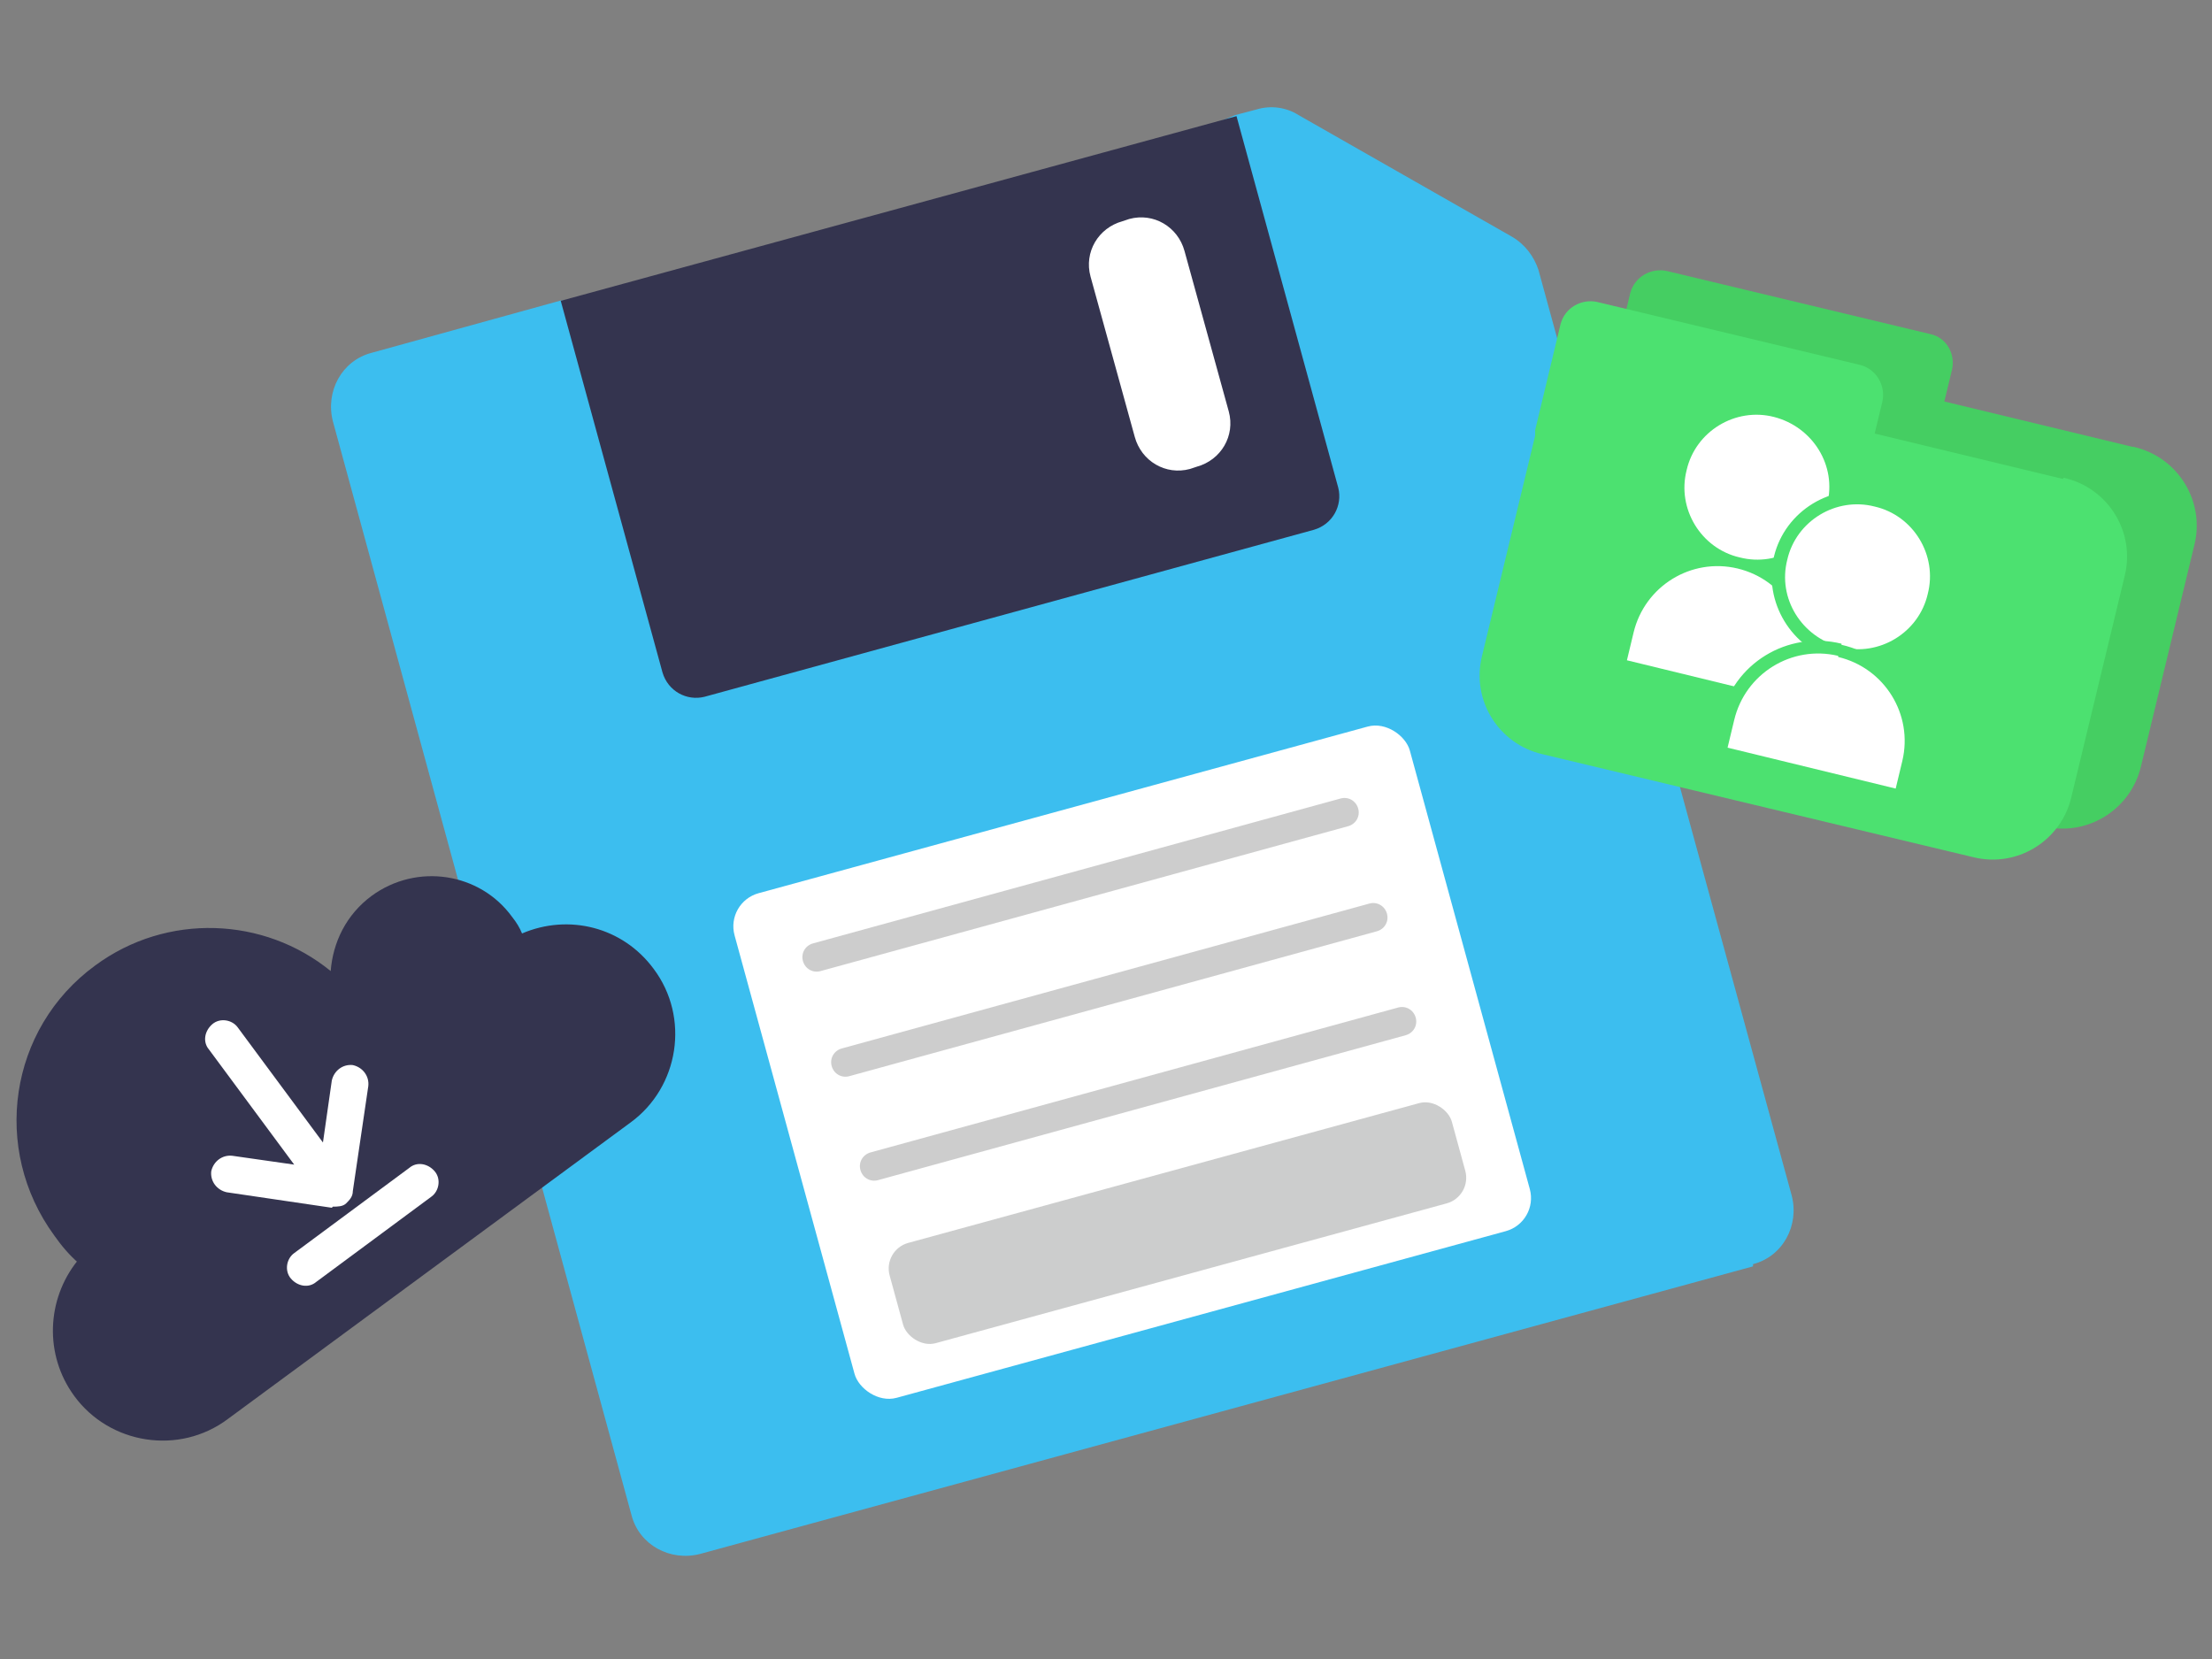 <?xml version="1.0" encoding="UTF-8"?>
<svg xmlns="http://www.w3.org/2000/svg" id="Calque_1" data-name="Calque 1" version="1.1" viewBox="0 0 200 150">
  <rect x="0" y="0" width="200" height="150" fill="#808080" stroke="none"/>
  <defs>
    <style>
      .cls-1 {
        fill: #4ce170;
      }

      .cls-1, .cls-2, .cls-3, .cls-4, .cls-5, .cls-6, .cls-7 {
        stroke-width: 0px;
      }

      .cls-2, .cls-5 {
        fill: #040505;
      }

      .cls-3 {
        fill: #45ce62;
      }

      .cls-8, .cls-5 {
        opacity: .2;
      }

      .cls-4 {
        fill: #34344f;
      }

      .cls-6 {
        fill: #3cbeef;
      }

      .cls-7 {
        fill: #fff;
      }
    </style>
  </defs>
  <g>
    <path class="cls-6" d="M158.5,114.5l-95.2,26c-2.7.7-5.5-.8-6.2-3.5L30.1,38.1c-.7-2.7.8-5.5,3.5-6.2l17-4.7,30.3-4.1,30.8-12.7,1.9-.5c1.3-.4,2.7-.2,3.8.5l19.3,11c1.2.7,2,1.8,2.4,3l22.9,83.7c.7,2.7-.8,5.5-3.5,6.2Z"></path>
    <g>
      <g>
        <rect class="cls-7" x="70.7" y="72.4" width="63.3" height="47.3" rx="3.1" ry="3.1" transform="translate(-21.7 30.4) rotate(-15.3)"></rect>
        <g class="cls-8">
          <path class="cls-2" d="M121.9,74.7l-47.7,13.1c-.7.2-1.4-.2-1.6-.9s.2-1.4.9-1.6l47.7-13.1c.7-.2,1.4.2,1.6.9.2.7-.2,1.4-.9,1.6Z"></path>
          <path class="cls-2" d="M124.5,84.2l-47.7,13.1c-.7.2-1.4-.2-1.6-.9-.2-.7.2-1.4.9-1.6l47.7-13.1c.7-.2,1.4.2,1.6.9.2.7-.2,1.4-.9,1.6Z"></path>
          <path class="cls-2" d="M127.1,93.6l-47.7,13.1c-.7.2-1.4-.2-1.6-.9-.2-.7.2-1.4.9-1.6l47.7-13.1c.7-.2,1.4.2,1.6.9.2.7-.2,1.4-.9,1.6Z"></path>
        </g>
        <rect class="cls-5" x="80.1" y="105.9" width="52.7" height="9.4" rx="2.4" ry="2.4" transform="translate(-25.4 32) rotate(-15.3)"></rect>
      </g>
      <path class="cls-7" d="M106.3,16.9l-13.8,5.1,11.9,24.7s7.8-2.4,7.8-2.5.2-7.4-.3-8.1-5.6-19.2-5.6-19.2Z"></path>
      <path class="cls-4" d="M63.7,63l55.1-15.1c1.7-.5,2.6-2.2,2.2-3.8l-9.2-33.6-61.1,16.7,9.2,33.6c.5,1.7,2.2,2.6,3.8,2.2ZM98.6,25c-.6-2.2.7-4.4,2.9-5l.6-.2c2.2-.6,4.4.7,5,2.9l4,14.5c.6,2.2-.7,4.4-2.9,5l-.6.2c-2.2.6-4.4-.7-5-2.9l-4-14.5Z"></path>
    </g>
  </g>
  <g>
    <g>
      <path class="cls-3" d="M192.8,40.4l-17-4.1.7-2.9c.3-1.4-.5-2.9-2-3.2l-23.8-5.7c-1.4-.3-2.9.5-3.3,2l-2.3,9.6c0,0,0,.1,0,.2,0,.1,0,.2,0,.3l-4.8,19.9c-1,4,1.5,8,5.5,8.9l38.9,9.3c4,1,8-1.5,8.9-5.5l4.8-19.9c1-4-1.5-8-5.5-8.9Z"></path>
      <path class="cls-1" d="M186.5,43.3l-17-4.1.7-2.9c.3-1.4-.5-2.9-2-3.3l-23.8-5.7c-1.4-.3-2.9.5-3.3,2l-2.3,9.6c0,0,0,.1,0,.2,0,.1,0,.2,0,.3l-4.8,19.9c-1,4,1.5,8,5.5,8.9l38.9,9.3c4,1,8-1.5,8.9-5.5l4.8-19.9c1-4-1.5-8-5.5-8.9Z"></path>
    </g>
    <g>
      <g>
        <path class="cls-7" d="M165.2,45.6c-.8,3.5-4.4,5.7-7.9,4.8-3.5-.8-5.7-4.4-4.8-7.9.8-3.5,4.4-5.7,7.9-4.8s5.7,4.4,4.8,7.9Z"></path>
        <path class="cls-7" d="M162.3,63.3l.6-2.5c1-4.2-1.6-8.4-5.8-9.4s-8.4,1.6-9.4,5.8l-.6,2.5,15.2,3.7Z"></path>
      </g>
      <g>
        <g>
          <path class="cls-7" d="M166.3,59.1c-3.8-.9-6.2-4.8-5.3-8.6.9-3.8,4.8-6.2,8.6-5.3,3.8.9,6.2,4.8,5.3,8.6-.9,3.8-4.8,6.2-8.6,5.3Z"></path>
          <path class="cls-1" d="M169.5,45.8c3.5.8,5.7,4.4,4.8,7.9-.8,3.5-4.4,5.7-7.9,4.8s-5.7-4.4-4.8-7.9c.8-3.5,4.4-5.7,7.9-4.8M169.8,44.6c-4.2-1-8.4,1.6-9.4,5.7s1.6,8.4,5.7,9.4c4.2,1,8.4-1.6,9.4-5.7s-1.6-8.4-5.7-9.4h0Z"></path>
        </g>
        <g>
          <path class="cls-7" d="M155.4,68.1l.7-3.1c1.1-4.5,5.7-7.3,10.2-6.2s7.3,5.7,6.2,10.2l-.7,3.1-16.4-4Z"></path>
          <path class="cls-1" d="M166.2,59.4c4.2,1,6.8,5.2,5.8,9.4l-.6,2.5-15.2-3.7.6-2.5c1-4.2,5.2-6.8,9.4-5.8M166.5,58.2c-4.9-1.2-9.8,1.8-10.9,6.7l-.6,2.5-.3,1.2,1.2.3,15.2,3.7,1.2.3.3-1.2.6-2.5c1.2-4.9-1.8-9.8-6.7-10.9h0Z"></path>
        </g>
      </g>
    </g>
  </g>
  <g>
    <path class="cls-4" d="M7.1,114.2c-.8-.7-1.5-1.5-2.2-2.5-5.7-7.8-4.1-18.7,3.7-24.4,6.5-4.8,15.3-4.4,21.3.5.2-2.6,1.4-5.1,3.7-6.8,4.1-3,9.8-2.1,12.7,1.9.4.5.7,1,.9,1.5,4.2-1.8,9.1-.6,11.9,3.2,3.3,4.4,2.3,10.7-2.1,13.9l-36.4,26.8c-4.4,3.3-10.7,2.3-13.9-2.1-2.7-3.7-2.5-8.7.3-12.2Z"></path>
    <g>
      <path class="cls-7" d="M30.1,109.1c.4,0,.9,0,1.2-.3s.6-.6.6-1.1l1.4-9.5c.1-.9-.5-1.7-1.4-1.9-.9-.1-1.7.5-1.9,1.4l-.8,5.6-7.7-10.4c-.5-.7-1.6-.9-2.3-.3s-.9,1.6-.3,2.3l7.7,10.4-5.6-.8c-.9-.1-1.7.5-1.9,1.4-.1.9.5,1.7,1.4,1.9l9.5,1.4Z"></path>
      <path class="cls-7" d="M37,105.6l-10.4,7.7c-.7.5-.9,1.6-.3,2.3s1.6.9,2.3.3l10.4-7.7c.7-.5.9-1.6.3-2.3s-1.6-.9-2.3-.3Z"></path>
    </g>
  </g>
</svg>

